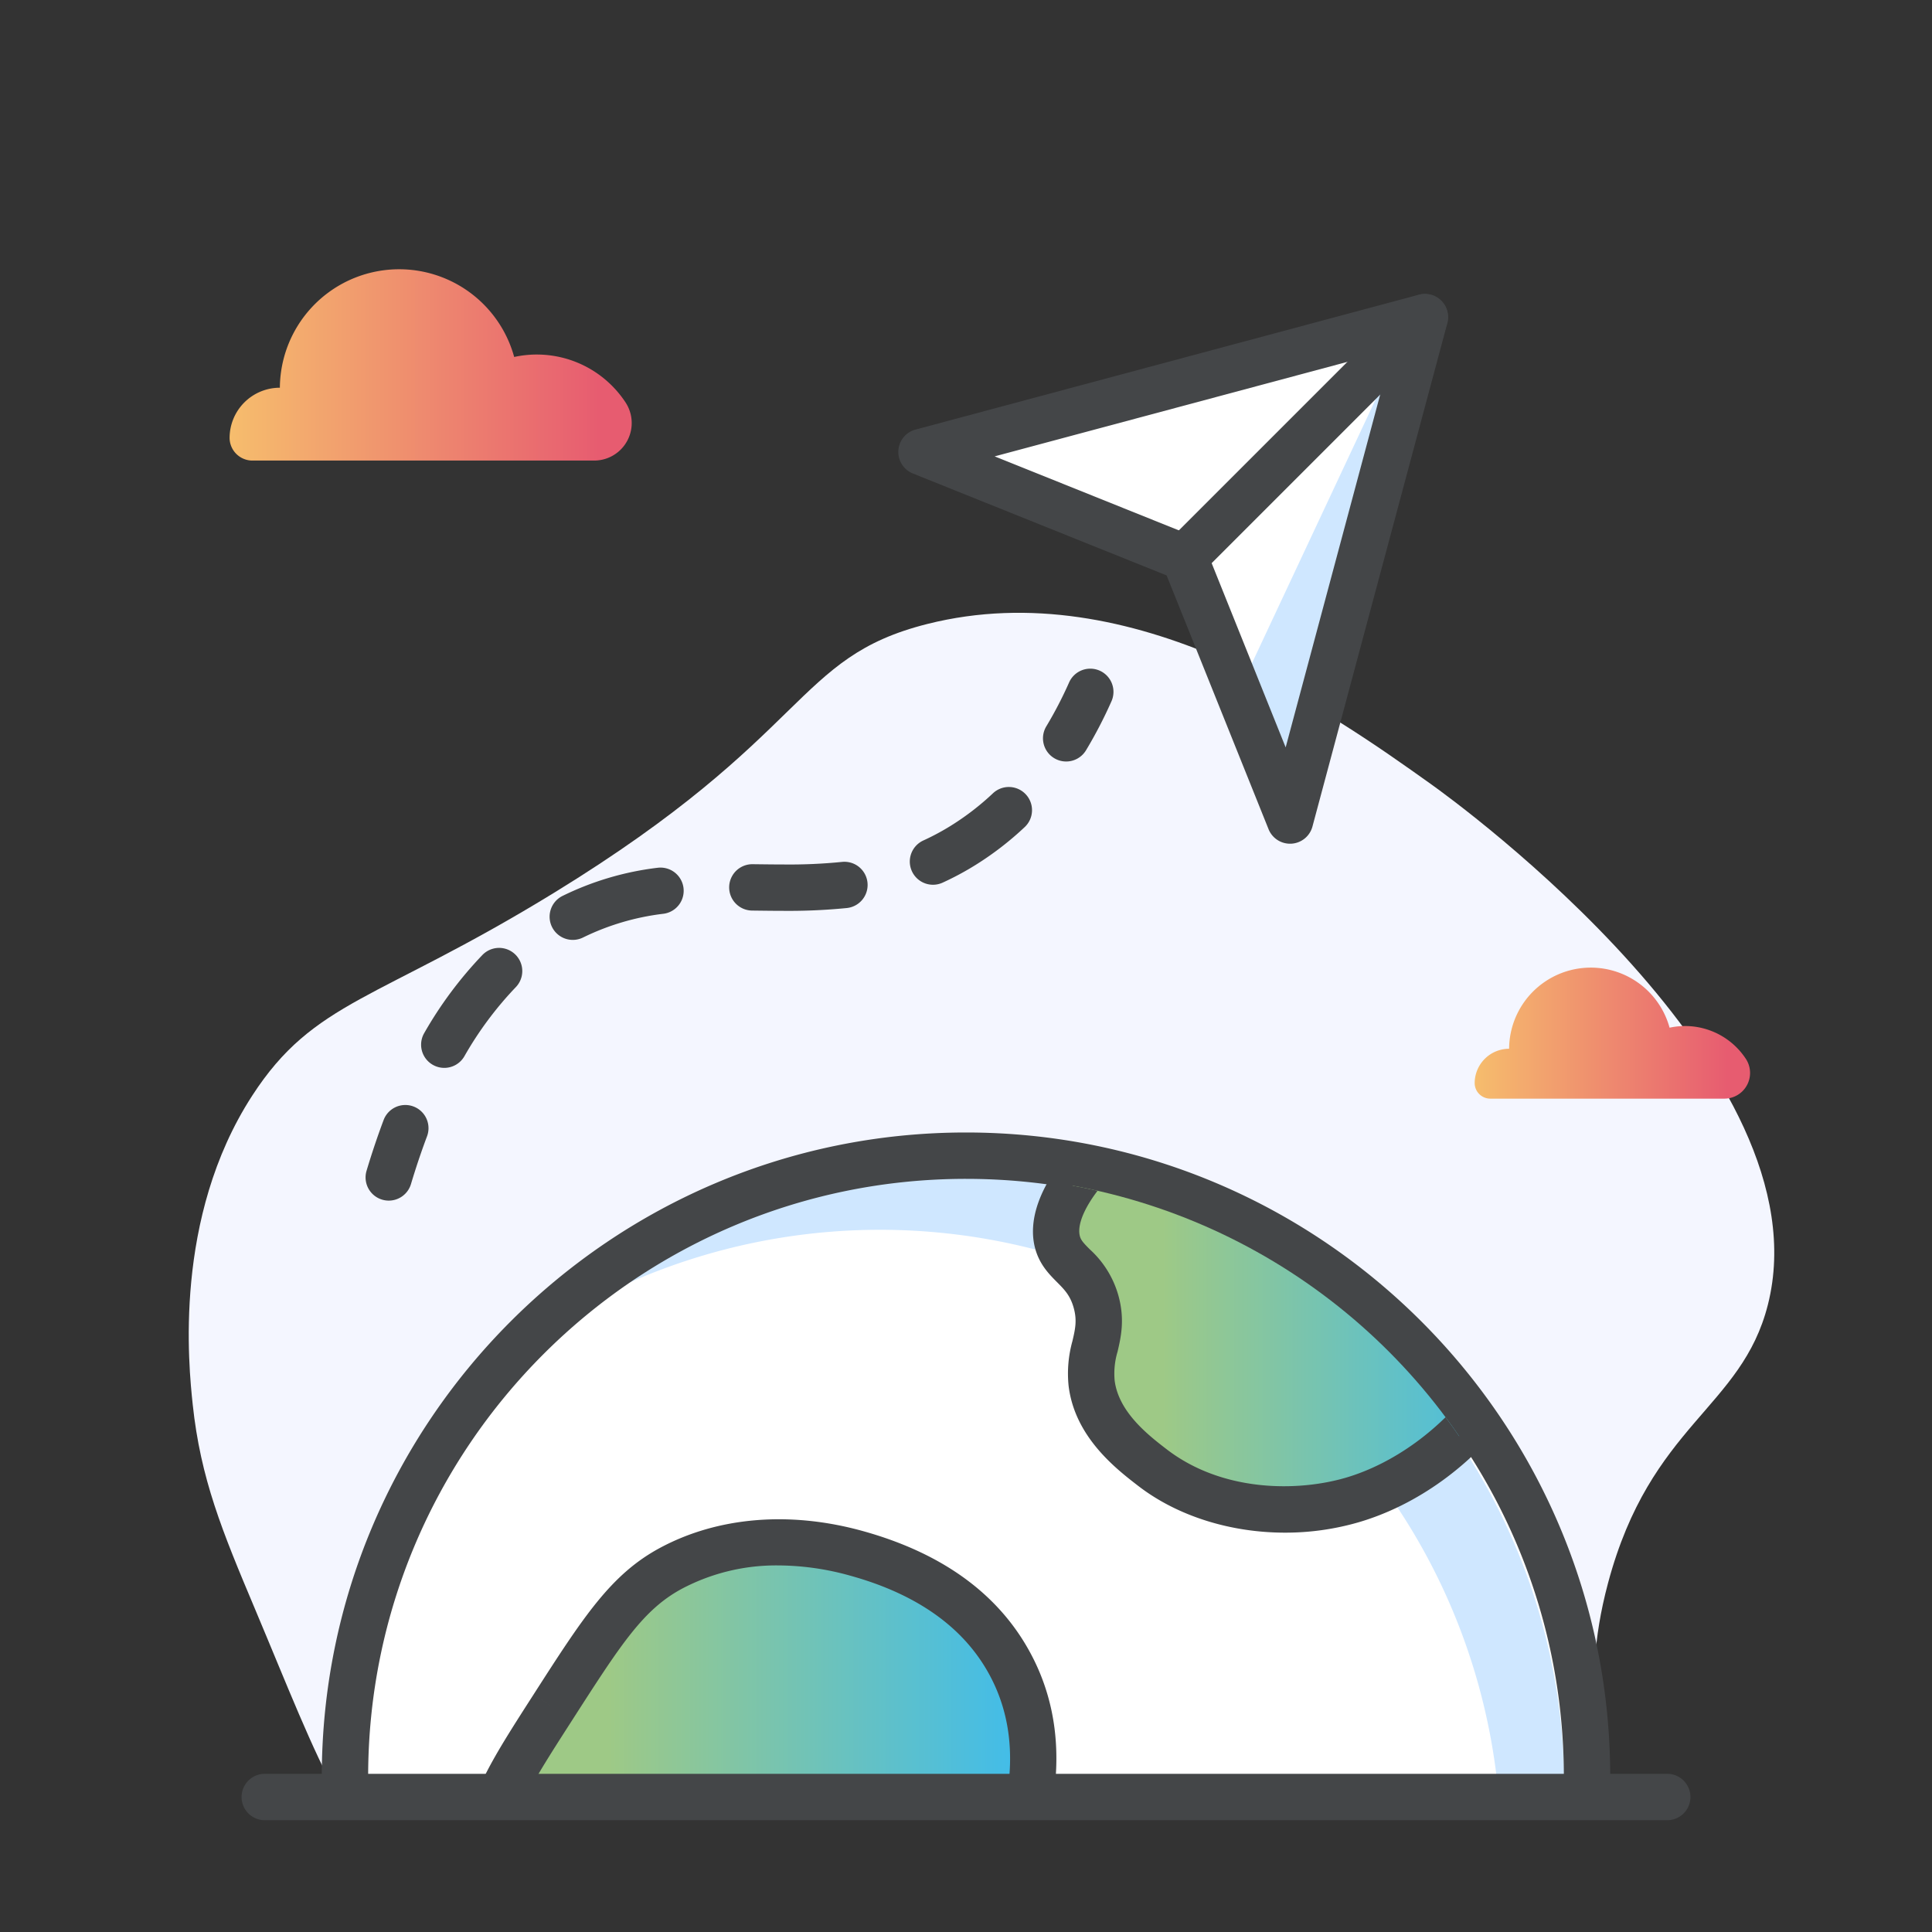 <?xml version="1.0" encoding="UTF-8"?> <svg xmlns="http://www.w3.org/2000/svg" xmlns:xlink="http://www.w3.org/1999/xlink" viewBox="0 0 500 500"><rect x="0" y="0" width="500" height="500" fill="#333333" stroke="none"/><defs><style>.cls-1{fill:none;}.cls-2{fill:#f4f6ff;}.cls-3{fill:#fff;}.cls-4{fill:#cfe7ff;}.cls-5{fill:#444648;}.cls-6{clip-path:url(#clip-path);}.cls-7{fill:url(#Dégradé_sans_nom_3);}.cls-8{fill:url(#Dégradé_sans_nom_3-2);}.cls-9{fill:url(#Dégradé_sans_nom_5);}.cls-10{fill:url(#Dégradé_sans_nom_5-2);}</style><clipPath id="clip-path"><path class="cls-1" d="M94.639,459.809a155.092,155.092,0,1,1,310.183,0"></path></clipPath><linearGradient id="Dégradé_sans_nom_3" x1="273.327" y1="335.072" x2="397.68" y2="335.072" gradientUnits="userSpaceOnUse"><stop offset="0.221" stop-color="#9ec986"></stop><stop offset="1" stop-color="#3ebced"></stop></linearGradient><linearGradient id="Dégradé_sans_nom_3-2" x1="126.243" y1="468.124" x2="267.423" y2="468.124" xlink:href="#Dégradé_sans_nom_3"></linearGradient><linearGradient id="Dégradé_sans_nom_5" x1="381.644" y1="267.375" x2="452.936" y2="267.375" gradientUnits="userSpaceOnUse"><stop offset="0" stop-color="#f6bd6d"></stop><stop offset="0.92" stop-color="#e75c70"></stop></linearGradient><linearGradient id="Dégradé_sans_nom_5-2" x1="59.42" y1="94.438" x2="163.516" y2="94.438" xlink:href="#Dégradé_sans_nom_5"></linearGradient></defs><g id="Fond"><path class="cls-2" d="M457.53,337.651c-6.81,26.94-30.35,30.87-41.36,72-8.22,30.72,1.45,41.48-6.39,55.47H87.59c-6.92-12.51-13.18-28.73-21.62-48.77-8.48-20.12-14.06-33.65-16.1-52.92-1.04-9.89-5.08-48.25,15.38-79.84,16.04-24.78,32.34-24.44,78.19-52.57,66.88-41.03,61.87-60.8,96.56-69.54,53.32-13.42,104.84,23.29,130.21,41.36C377.4,207.961,472.77,277.371,457.53,337.651Z"></path></g><g id="plein"><path class="cls-3" d="M89.277,459.809a160.723,160.723,0,1,1,321.446,0"></path><path class="cls-4" d="M404.822,462.628h-17.19a160.728,160.728,0,0,0-265.08-105.16,160.72,160.72,0,0,1,282.27,105.16Z"></path><polygon class="cls-3" points="368.779 82.057 351.323 147.205 333.867 212.353 306.531 144.306 238.484 116.97 303.632 99.514 368.779 82.057"></polygon><line class="cls-3" x1="368.779" y1="82.057" x2="306.531" y2="144.306"></line><polyline class="cls-4" points="334.624 209.525 320.509 179.1 363.54 87.296"></polyline></g><g id="Contour"><path class="cls-5" d="M410.723,465.809a6,6,0,0,1-6-6c0-85.314-69.408-154.723-154.723-154.723S95.277,374.494,95.277,459.809a6,6,0,1,1-12,0c0-91.931,74.791-166.723,166.723-166.723s166.723,74.791,166.723,166.723A6,6,0,0,1,410.723,465.809Z"></path><g class="cls-6"><path class="cls-7" d="M306.255,284.037c-17.988,7.226-35.746,25.942-32.553,37.532,1.595,5.79,7.562,6.69,9.958,15.319,2.391,8.613-2.17,12.696-1.149,21.064,1.31,10.733,10.499,17.818,15.702,21.83,14.867,11.464,35.642,13.117,51.702,8.425,28.147-8.223,53.243-39.446,46.723-68.17C388.618,284.7,336.962,271.701,306.255,284.037Z"></path><path class="cls-5" d="M332.579,396.65c-14.018,0-27.788-4.22-38.03-12.117-5.725-4.415-16.379-12.63-17.994-25.855a31.307,31.307,0,0,1,.987-11.604c.72-3.093,1.239-5.329.337-8.582-.896-3.227-2.416-4.755-4.339-6.689-1.998-2.01-4.485-4.512-5.622-8.641-2.066-7.499,1.359-16.731,9.646-25.996a74.727,74.727,0,0,1,26.456-18.697h0c20.276-8.146,48.051-6.201,69.113,4.839,15.832,8.298,25.983,20.54,29.357,35.4,3.442,15.167-.589,31.722-11.35,46.615-9.948,13.768-24.361,24.207-39.543,28.643A68.017,68.017,0,0,1,332.579,396.65Zm-.75-111.154a63.301,63.301,0,0,0-23.337,4.108h0c-16.692,6.706-30.947,23.323-29.006,30.371.288,1.044,1.035,1.83,2.564,3.367a25.365,25.365,0,0,1,7.391,11.94c1.722,6.202.649,10.81-.212,14.511a19.806,19.806,0,0,0-.763,7.431c1.006,8.241,8.771,14.228,13.409,17.805,14.552,11.22,34.065,11.008,46.356,7.418,12.484-3.647,24.889-12.676,33.182-24.152,8.713-12.059,12.042-25.174,9.373-36.931-3.248-14.311-14.423-22.814-23.226-27.428A78.719,78.719,0,0,0,331.829,285.496Z"></path><path class="cls-8" d="M143.106,441.824c12.794-19.92,19.191-29.88,30.638-36,21.042-11.25,43.029-5.169,47.872-3.83,6.552,1.812,29.712,8.217,40.596,30.255,10.606,21.476,2.3,43.105-1.149,52.085-1.626,4.233-19.076,47.53-61.276,52.468-2.119.248-35.606,3.617-57.83-20.681-3.314-3.623-16.17-17.68-15.702-37.149C126.528,467.635,132.054,459.032,143.106,441.824Z"></path><path class="cls-5" d="M193.82,543.073c-12.03,0-37.737-2.617-56.291-22.901-14.711-16.09-17.512-31.363-17.271-41.343.312-13.019,6.523-22.689,17.799-40.244l5.05,3.24-5.049-3.242c12.918-20.114,20.034-31.193,32.857-38.049,14.935-7.985,33.507-9.518,52.301-4.322,21.435,5.928,36.364,17.159,44.377,33.382,11.77,23.833,2.545,47.851-.928,56.894-1.999,5.201-20.83,50.97-66.181,56.275A61.041,61.041,0,0,1,193.82,543.073Zm7.608-137.943a52.212,52.212,0,0,0-24.855,5.986c-10.071,5.384-15.821,14.336-28.418,33.951l-.002.002c-10.758,16.75-15.667,24.394-15.899,34.048-.272,11.315,4.481,22.402,14.128,32.953,20.375,22.275,51.396,18.926,52.707,18.773,38.348-4.487,54.642-44.152,56.374-48.66,3.235-8.425,10.813-28.156,1.37-47.277-6.433-13.024-18.819-22.152-36.814-27.129A69.822,69.822,0,0,0,201.429,405.13Z"></path></g><path class="cls-5" d="M431.481,471.066H68.519a6,6,0,0,1,0-12h362.963a6,6,0,0,1,0,12Z"></path><path class="cls-5" d="M100.612,310.719a6.005,6.005,0,0,1-5.749-7.726c1.371-4.569,2.863-9.005,4.437-13.184a6,6,0,0,1,11.23,4.228c-1.477,3.923-2.881,8.097-4.173,12.405A6.003,6.003,0,0,1,100.612,310.719Z"></path><path class="cls-5" d="M114.976,276.366a6.002,6.002,0,0,1-5.188-9.006,102.816,102.816,0,0,1,15.077-20.23,6,6,0,0,1,8.602,8.368,90.809,90.809,0,0,0-13.292,17.873A5.999,5.999,0,0,1,114.976,276.366Zm33.268-33.12a6.001,6.001,0,0,1-2.677-11.374,76.334,76.334,0,0,1,24.631-7.294,6,6,0,0,1,1.537,11.901,64.554,64.554,0,0,0-20.824,6.137A5.977,5.977,0,0,1,148.243,243.245Zm54.766-7.518c-2.47-0-4.937-.031-7.402-.062l-.935-.012a6,6,0,0,1,.071-12c.025,0,.051,0,.075 0l.938.012c2.416.03,4.834.06,7.254.061a136.429,136.429,0,0,0,14.882-.663,6,6,0,0,1,1.289,11.931A151.219,151.219,0,0,1,203.009,235.727Zm38.452-6.755A6.001,6.001,0,0,1,238.967,217.512a63.586,63.586,0,0,0,7.254-3.904,69.025,69.025,0,0,0,10.753-8.305,6,6,0,1,1,8.225,8.738,81.067,81.067,0,0,1-12.627,9.749,75.814,75.814,0,0,1-8.624,4.64A5.983,5.983,0,0,1,241.461,228.972Z"></path><path class="cls-5" d="M275.917,197.075a6.001,6.001,0,0,1-5.132-9.099,103.266,103.266,0,0,0,5.879-11.321,6,6,0,1,1,10.957,4.892,114.734,114.734,0,0,1-6.561,12.626A5.996,5.996,0,0,1,275.917,197.075Z"></path><path class="cls-5" d="M333.864,218.353a6,6,0,0,1-5.565-3.764L301.918,148.918l-65.671-26.381a6,6,0,0,1,.684-11.363L367.227,76.262a6,6,0,0,1,7.349,7.348L339.662,213.906a6.002,6.002,0,0,1-5.436,4.437C334.105,218.349,333.984,218.353,333.864,218.353ZM257.415,118.109l51.353,20.629a5.996,5.996,0,0,1,3.331,3.331l20.629,51.353L360.294,90.543Z"></path><path class="cls-5" d="M306.531,150.305a6,6,0,0,1-4.242-10.243l62.248-62.248a6,6,0,0,1,8.484,8.485l-62.248,62.248A5.98,5.98,0,0,1,306.531,150.305Z"></path></g><g id="Calque_4" data-name="Calque 4"><path class="cls-9" d="M446.253,284.329H385.73a4.045,4.045,0,0,1-4.086-3.95l-0-.043a8.912,8.912,0,0,1,8.91-8.917,21.142,21.142,0,0,1,41.53-5.452,18.822,18.822,0,0,1,19.774,8.111A6.652,6.652,0,0,1,446.253,284.329Z"></path><path class="cls-10" d="M153.757,119.193H65.386a5.907,5.907,0,0,1-5.966-5.767l-0-.063a13.012,13.012,0,0,1,13.01-13.02,30.871,30.871,0,0,1,60.64-7.96,27.482,27.482,0,0,1,28.872,11.843A9.713,9.713,0,0,1,153.757,119.193Z"></path></g></svg> 